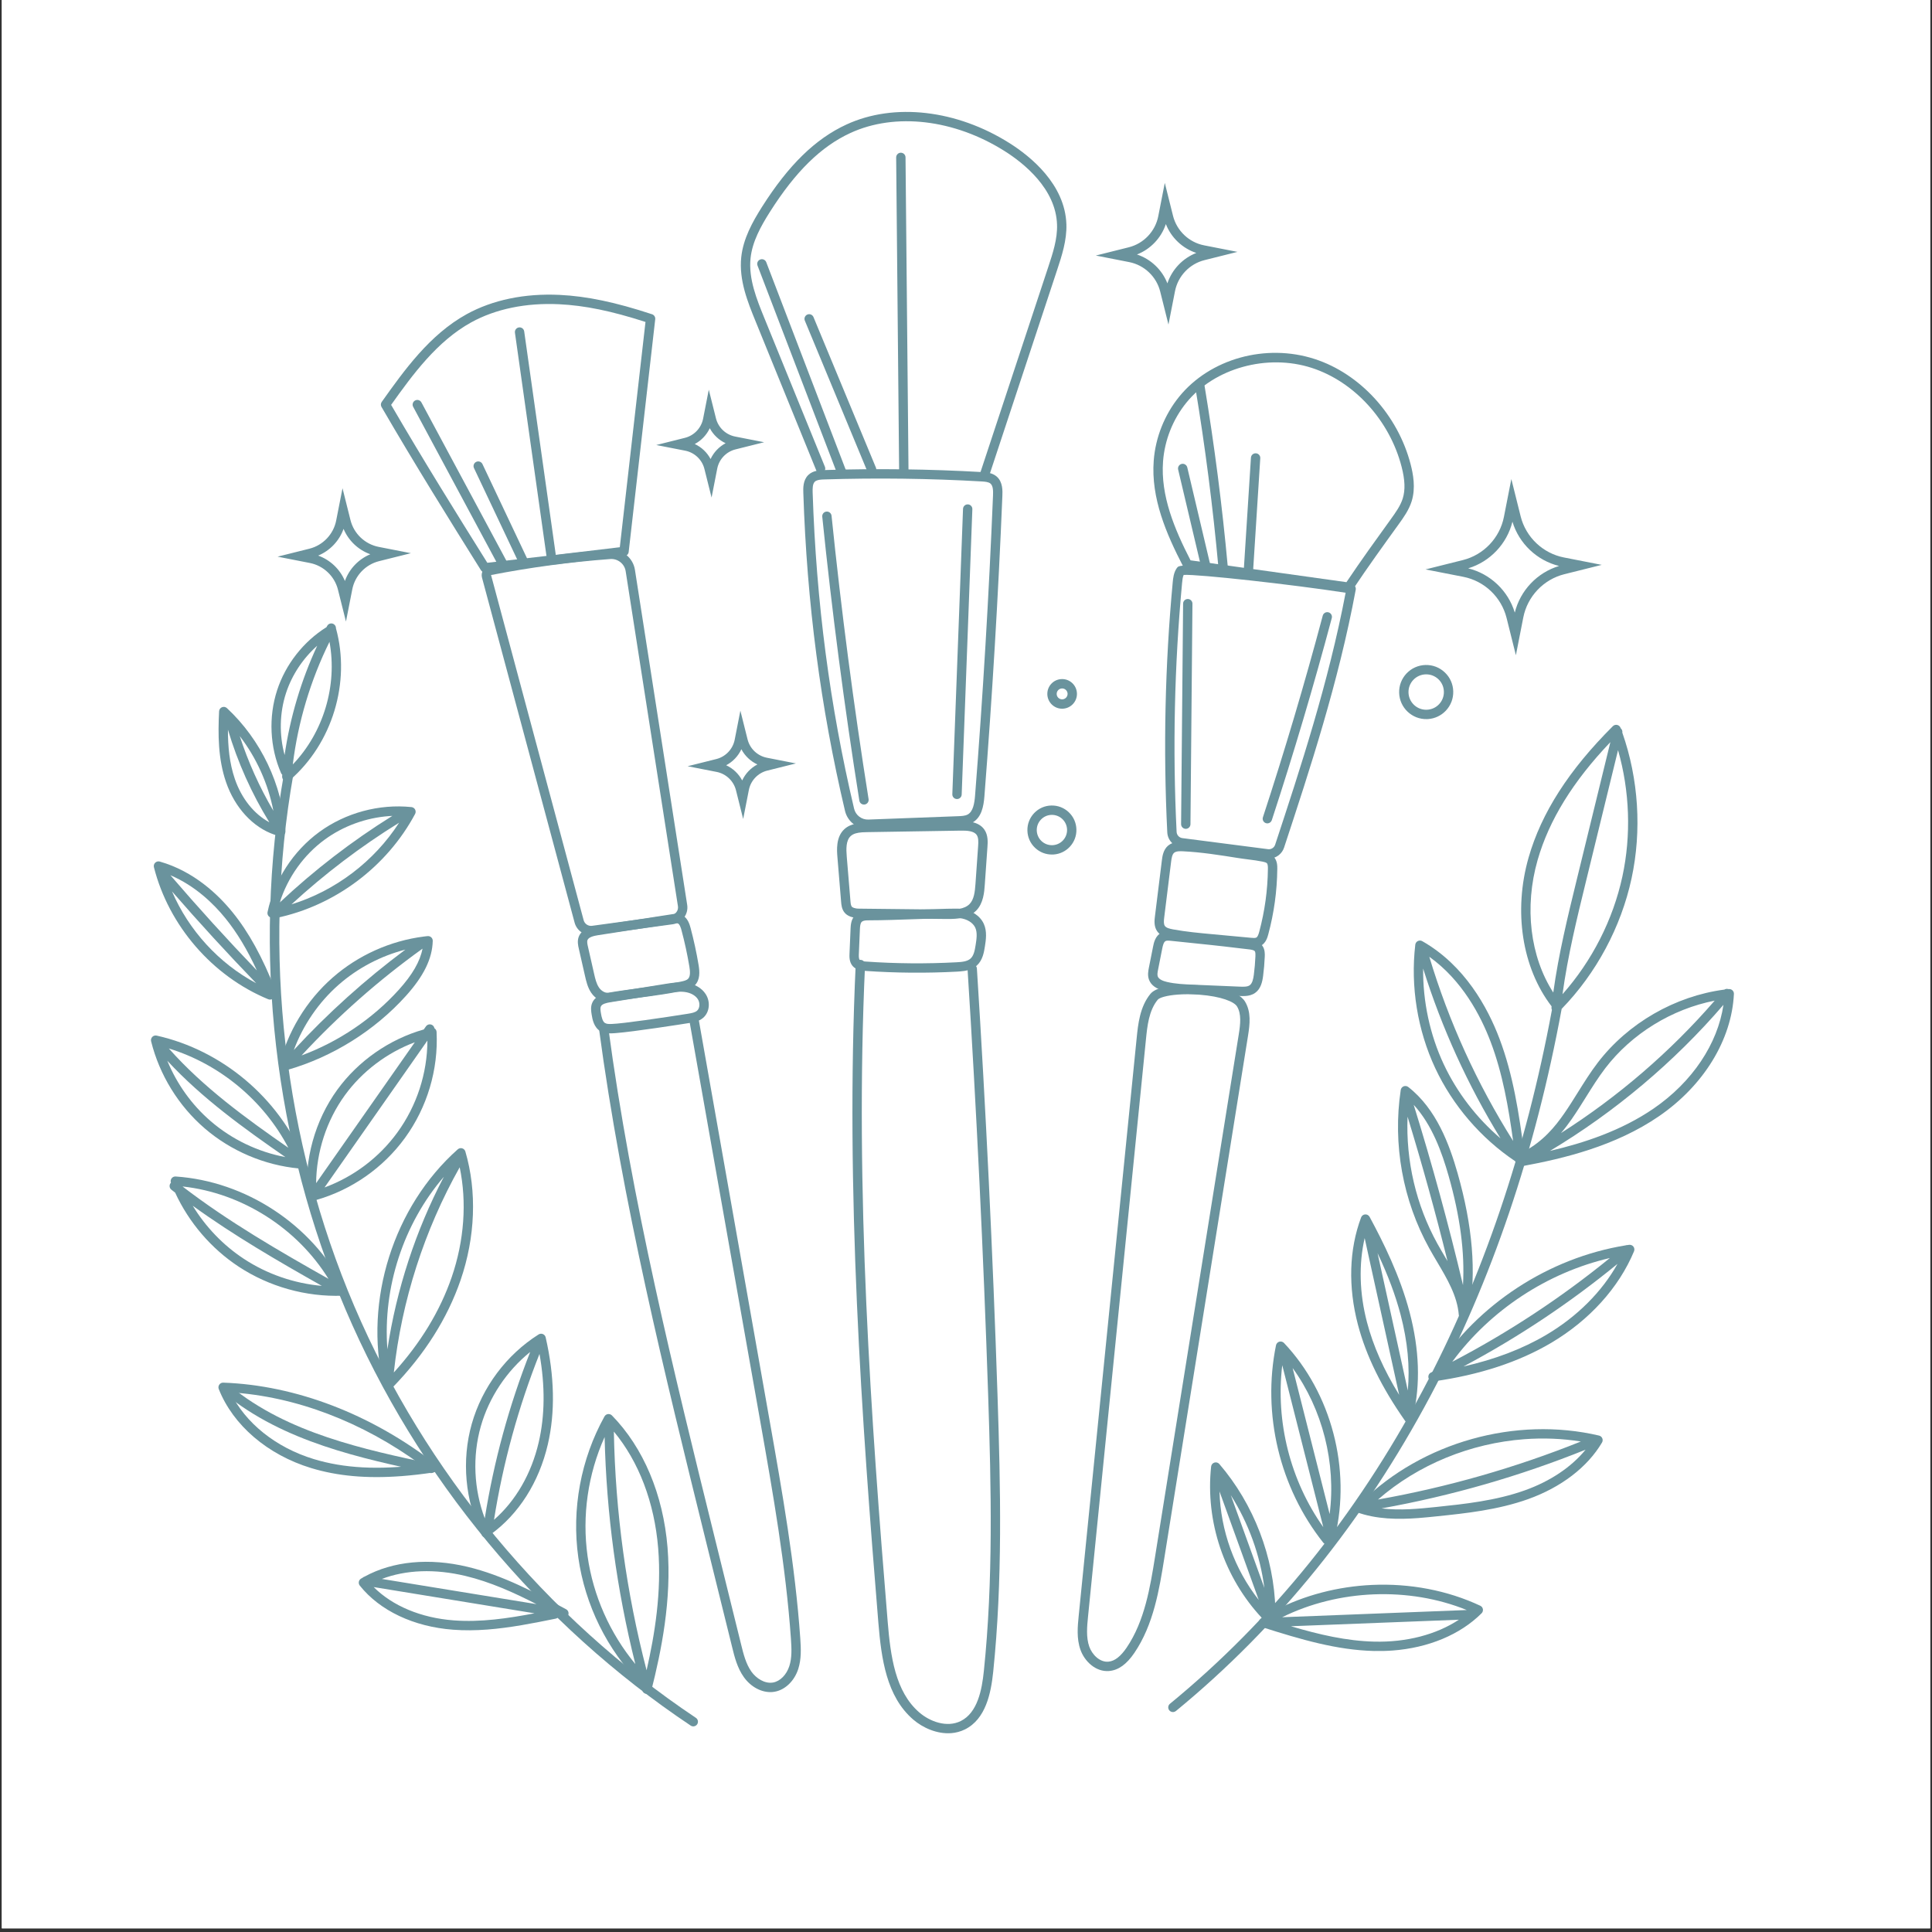 <svg xmlns="http://www.w3.org/2000/svg" xmlns:xlink="http://www.w3.org/1999/xlink" width="700" zoomAndPan="magnify" viewBox="0 0 525 525" height="700" preserveAspectRatio="xMidYMid meet" version="1.0"><rect x="0" y="0" width="525" height="525" fill="#333333" stroke="none"/><defs><clipPath id="0ed95f441f"><path d="M 0.5 0 L 524.5 0 L 524.5 524 L 0.5 524 Z M 0.5 0 " clip-rule="nonzero"/></clipPath><clipPath id="7607d7a1d8"><path d="M 201 30.324 L 290 30.324 L 290 130.848 L 201 130.848 Z M 201 30.324 " clip-rule="nonzero"/></clipPath></defs><g clip-path="url(#0ed95f441f)"><path fill="#ffffff" d="M 0.5 0 L 524.5 0 L 524.5 524 L 0.5 524 Z M 0.5 0 " fill-opacity="1" fill-rule="nonzero"/><path fill="#ffffff" d="M 0.5 0 L 524.5 0 L 524.5 524 L 0.5 524 Z M 0.5 0 " fill-opacity="1" fill-rule="nonzero"/></g><path fill="#6a939d" d="M 131.867 155.551 C 131.398 155.586 130.949 155.355 130.695 154.957 C 121.988 141.02 112.992 126.621 103.672 110.586 C 103.422 110.156 103.445 109.617 103.734 109.207 C 109.844 100.633 116.766 90.91 126.816 85.375 C 133.867 81.488 142.598 79.68 152.059 80.133 C 159.477 80.492 167.223 82.113 177.184 85.395 C 177.758 85.582 178.117 86.148 178.051 86.75 L 170.836 149.992 C 170.773 150.578 170.312 151.039 169.73 151.113 C 157.379 152.586 144.613 154.113 131.914 155.551 C 131.902 155.551 131.883 155.551 131.867 155.555 Z M 106.281 110.02 C 115.285 125.477 123.992 139.434 132.426 152.93 C 144.512 151.555 156.656 150.113 168.426 148.703 L 175.406 87.488 C 166.145 84.496 158.871 83.008 151.934 82.672 C 142.941 82.242 134.68 83.945 128.043 87.602 C 118.754 92.719 112.117 101.832 106.281 110.02 Z M 169.574 149.852 L 169.578 149.852 C 169.578 149.852 169.574 149.852 169.574 149.852 Z M 169.574 149.852 " fill-opacity="1" fill-rule="nonzero"/><path fill="#6a939d" d="M 160.953 254.125 C 158.762 254.293 156.723 252.867 156.145 250.719 L 130.977 156.953 C 130.793 156.27 130.906 155.527 131.285 154.922 C 131.656 154.316 132.273 153.895 132.969 153.762 C 143.719 151.668 154.621 150.203 165.359 149.398 L 165.676 149.375 C 169.004 149.129 172.02 151.527 172.535 154.836 L 186.734 245.875 C 186.93 247.109 186.621 248.344 185.875 249.344 C 185.125 250.344 184.031 250.992 182.793 251.16 L 161.227 254.102 C 161.133 254.113 161.039 254.125 160.949 254.129 Z M 165.555 151.934 C 154.906 152.73 144.113 154.184 133.457 156.254 C 133.457 156.254 133.445 156.254 133.441 156.27 L 158.602 250.062 C 158.871 251.07 159.863 251.727 160.891 251.578 L 182.453 248.645 C 183.012 248.566 183.496 248.273 183.836 247.828 C 184.172 247.375 184.309 246.82 184.223 246.262 L 170.02 155.223 C 169.711 153.219 167.883 151.766 165.867 151.91 Z M 133.219 155.008 L 133.223 155.008 C 133.223 155.008 133.219 155.008 133.219 155.008 Z M 133.219 155.008 " fill-opacity="1" fill-rule="nonzero"/><path fill="#6a939d" d="M 167.23 280.742 C 166.852 280.773 166.523 280.793 166.246 280.797 C 165.461 280.816 164.277 280.844 163.23 280.266 C 161.352 279.223 160.977 276.93 160.777 275.699 C 160.633 274.801 160.426 273.57 160.98 272.398 C 161.918 270.402 164.328 270.012 165.492 269.828 L 180.762 267.375 C 182.48 267.098 184.434 266.785 186.375 267.035 C 188.703 267.336 190.66 268.453 191.738 270.102 C 193.125 272.211 192.832 275.059 191.078 276.578 C 189.922 277.578 188.395 277.82 187.281 277.996 C 185.66 278.254 172.242 280.367 167.23 280.742 Z M 183.895 269.527 C 182.988 269.594 182.066 269.746 181.164 269.887 L 165.895 272.34 C 164.785 272.52 163.605 272.793 163.281 273.484 C 163.082 273.902 163.168 274.547 163.289 275.289 C 163.484 276.484 163.762 277.648 164.465 278.035 C 164.875 278.266 165.512 278.27 166.184 278.254 C 169.203 278.172 180.613 276.477 186.879 275.484 C 187.973 275.309 188.848 275.141 189.418 274.652 C 190.184 273.984 190.277 272.504 189.617 271.496 C 188.941 270.465 187.641 269.762 186.055 269.555 C 185.348 269.465 184.629 269.469 183.902 269.523 Z M 183.895 269.527 " fill-opacity="1" fill-rule="nonzero"/><path fill="#6a939d" d="M 165.375 272.305 C 163.645 272.438 161.836 271.484 160.684 269.812 C 159.684 268.355 159.301 266.66 158.961 265.164 L 157.293 257.824 C 157.09 256.945 156.816 255.738 157.27 254.547 C 158.145 252.25 160.93 251.809 162.113 251.617 C 168.938 250.543 175.828 249.477 182.594 248.434 C 183.25 248.34 184.137 248.195 185.039 248.527 C 186.863 249.191 187.418 251.27 187.656 252.152 C 188.535 255.461 189.27 258.852 189.836 262.23 C 190.145 264.129 190.273 266.266 188.789 267.766 C 187.797 268.77 186.402 269.055 185.48 269.25 C 181.633 270.047 177.691 270.57 173.883 271.078 C 171.215 271.43 168.449 271.797 165.766 272.258 C 165.633 272.277 165.508 272.293 165.375 272.301 Z M 183.594 250.871 C 183.395 250.883 183.18 250.918 182.98 250.953 C 176.219 251.988 169.332 253.059 162.512 254.129 C 161.434 254.301 159.961 254.625 159.645 255.453 C 159.465 255.926 159.637 256.668 159.773 257.262 L 161.438 264.598 C 161.738 265.934 162.055 267.316 162.781 268.371 C 163.312 269.152 164.34 269.914 165.336 269.75 C 168.07 269.285 170.855 268.914 173.551 268.555 C 177.309 268.055 181.207 267.535 184.965 266.758 C 185.824 266.582 186.57 266.398 186.98 265.98 C 187.656 265.293 187.535 263.91 187.328 262.645 C 186.777 259.352 186.062 256.039 185.199 252.812 C 185.008 252.09 184.688 251.109 184.168 250.918 C 184.016 250.863 183.812 250.855 183.594 250.875 Z M 183.594 250.871 " fill-opacity="1" fill-rule="nonzero"/><path fill="#6a939d" d="M 209.848 459.793 C 207.039 460 204.074 458.465 202.125 455.73 C 200.34 453.227 199.586 450.195 198.934 447.52 L 191.82 418.754 C 180.625 373.438 169.051 326.574 162.754 279.457 C 162.664 278.762 163.152 278.117 163.848 278.027 C 164.543 277.938 165.184 278.426 165.277 279.121 C 171.551 326.098 183.113 372.895 194.289 418.145 L 201.402 446.914 C 202.035 449.484 202.691 452.141 204.195 454.258 C 205.457 456.02 207.766 457.613 210.086 457.203 C 212.008 456.852 213.738 455.098 214.496 452.73 C 215.219 450.48 215.113 448.031 214.926 445.297 C 213.539 425.543 210.031 405.699 206.641 386.508 L 187.316 277.254 C 187.195 276.562 187.656 275.902 188.348 275.781 C 189.043 275.66 189.699 276.121 189.824 276.812 L 209.141 386.062 C 212.547 405.32 216.066 425.23 217.461 445.113 C 217.668 448.012 217.777 450.832 216.922 453.508 C 215.883 456.758 213.375 459.195 210.535 459.703 C 210.309 459.746 210.078 459.777 209.852 459.797 Z M 209.848 459.793 " fill-opacity="1" fill-rule="nonzero"/><path fill="#6a939d" d="M 261.383 224.285 C 261.051 224.316 260.723 224.324 260.418 224.336 L 236.059 225.25 C 233.023 225.367 230.312 223.297 229.617 220.332 C 222.973 192.16 219.27 163.891 218.293 133.898 C 218.25 132.711 218.18 130.5 219.641 129.078 C 220.922 127.828 222.797 127.773 223.922 127.738 C 238.195 127.281 252.668 127.465 266.93 128.285 C 268.004 128.352 269.637 128.445 270.848 129.5 C 272.539 130.98 272.438 133.43 272.383 134.75 C 271.27 161.863 269.625 189.32 267.504 216.371 C 267.289 219.141 266.723 222.168 264.195 223.559 C 263.281 224.059 262.289 224.223 261.379 224.293 Z M 223.285 130.312 C 222.52 130.371 221.816 130.508 221.414 130.902 C 220.809 131.488 220.797 132.715 220.828 133.816 C 221.809 163.633 225.484 191.742 232.09 219.746 C 232.508 221.527 234.141 222.777 235.969 222.707 L 260.32 221.793 C 261.223 221.762 262.246 221.723 262.969 221.328 C 264.438 220.52 264.801 218.266 264.965 216.168 C 267.09 189.156 268.727 161.723 269.84 134.645 C 269.891 133.41 269.883 132.043 269.164 131.418 C 268.66 130.969 267.746 130.887 266.777 130.828 C 252.594 130.012 238.199 129.828 224 130.281 C 223.762 130.285 223.516 130.297 223.277 130.312 Z M 223.285 130.312 " fill-opacity="1" fill-rule="nonzero"/><path fill="#6a939d" d="M 259.605 249.664 C 258.773 249.727 257.938 249.734 257.133 249.723 L 233.367 249.461 C 231.625 249.441 230.25 248.922 229.496 247.988 C 228.73 247.047 228.629 245.883 228.562 245.039 L 227.566 233 C 227.406 231.062 227.105 227.449 229.461 225.301 C 231.27 223.648 233.867 223.613 235.59 223.582 L 261.051 223.176 C 262.609 223.148 265.855 223.098 267.48 225.418 C 268.555 226.953 268.418 228.91 268.324 230.195 L 267.609 240.371 C 267.469 242.391 267.25 245.434 265.277 247.445 C 263.766 248.988 261.695 249.504 259.605 249.66 Z M 234.203 226.184 C 232.988 226.273 231.91 226.512 231.176 227.184 C 229.855 228.387 229.926 230.707 230.098 232.793 L 231.098 244.828 C 231.141 245.375 231.199 246.055 231.473 246.383 C 231.613 246.562 232.203 246.906 233.398 246.914 C 233.398 246.914 257.156 247.176 257.156 247.176 C 259.57 247.199 262.047 247.109 263.465 245.664 C 264.68 244.422 264.918 242.367 265.074 240.191 L 265.789 230.016 C 265.879 228.738 265.914 227.617 265.395 226.871 C 264.652 225.805 262.801 225.688 261.09 225.715 L 235.633 226.125 C 235.148 226.129 234.664 226.145 234.203 226.176 Z M 234.203 226.184 " fill-opacity="1" fill-rule="nonzero"/><path fill="#6a939d" d="M 260.758 263.98 C 260.523 264 260.297 264.016 260.062 264.031 C 251.785 264.473 243.398 264.406 235.129 263.832 C 234.281 263.773 232.703 263.66 231.703 262.516 C 230.742 261.41 230.809 259.93 230.848 259.043 L 231.129 252.449 C 231.168 251.461 231.238 249.805 232.387 248.688 C 233.566 247.535 235.273 247.535 236.289 247.535 C 239.48 247.539 244.828 247.355 249.547 247.191 C 255.926 246.969 259.898 246.836 261.059 246.961 C 263.922 247.266 266.32 248.82 267.332 251.027 C 268.281 253.094 267.906 255.449 267.641 257.164 C 267.391 258.734 267.051 260.887 265.477 262.336 C 264.16 263.551 262.453 263.859 260.758 263.988 Z M 235.418 250.105 C 234.895 250.145 234.426 250.246 234.164 250.512 C 233.77 250.891 233.703 251.734 233.668 252.562 L 233.387 259.152 C 233.363 259.66 233.328 260.508 233.621 260.848 C 233.926 261.195 234.824 261.262 235.309 261.293 C 243.473 261.863 251.758 261.926 259.926 261.488 C 261.441 261.41 262.875 261.27 263.75 260.465 C 264.605 259.68 264.879 258.328 265.121 256.77 C 265.355 255.297 265.648 253.461 265.02 252.086 C 264.395 250.715 262.734 249.699 260.793 249.496 C 259.75 249.387 254.605 249.566 249.633 249.738 C 244.668 249.914 239.531 250.094 236.285 250.086 C 235.992 250.086 235.695 250.086 235.418 250.105 Z M 235.418 250.105 " fill-opacity="1" fill-rule="nonzero"/><path fill="#6a939d" d="M 258.449 470.965 C 254.645 471.246 250.77 469.535 248.117 467.238 C 240.902 460.98 239.5 450.812 238.684 440.926 C 234.215 386.613 229.676 323.516 232.527 262.039 C 232.562 261.336 233.16 260.793 233.859 260.828 C 234.559 260.863 235.102 261.453 235.07 262.16 C 232.227 323.484 236.75 386.488 241.223 440.723 C 241.996 450.078 243.285 459.691 249.785 465.316 C 252.691 467.836 257.309 469.539 261.074 467.676 C 265.633 465.414 266.828 459.215 267.355 454.059 C 269.91 429.398 269.359 404.527 268.52 379.09 C 267.242 340.664 265.359 301.719 262.922 263.34 C 262.875 262.641 263.41 262.039 264.109 261.988 C 264.812 261.945 265.418 262.477 265.461 263.18 C 267.902 301.586 269.789 340.551 271.059 379.008 C 271.906 404.531 272.457 429.5 269.891 454.32 C 269.285 460.121 267.871 467.141 262.207 469.953 C 260.996 470.551 259.723 470.871 258.449 470.969 Z M 258.449 470.965 " fill-opacity="1" fill-rule="nonzero"/><path fill="#6a939d" d="M 234.871 218.629 C 234.215 218.68 233.621 218.219 233.52 217.562 C 229.457 192.059 226.062 166.102 223.441 140.41 C 223.367 139.711 223.871 139.09 224.57 139.016 C 225.262 138.945 225.895 139.453 225.965 140.156 C 228.59 165.793 231.977 191.703 236.031 217.164 C 236.137 217.852 235.668 218.508 234.973 218.617 C 234.938 218.625 234.902 218.625 234.863 218.629 Z M 234.871 218.629 " fill-opacity="1" fill-rule="nonzero"/><path fill="#6a939d" d="M 260.148 217.129 C 260.105 217.133 260.059 217.133 260.004 217.133 C 259.305 217.105 258.754 216.516 258.785 215.812 L 261.691 138.285 C 261.715 137.578 262.305 137.035 263.008 137.059 C 263.707 137.082 264.258 137.676 264.227 138.375 L 261.328 215.91 C 261.301 216.566 260.785 217.086 260.148 217.129 Z M 260.148 217.129 " fill-opacity="1" fill-rule="nonzero"/><g clip-path="url(#7607d7a1d8)"><path fill="#6a939d" d="M 267.461 130.824 C 267.293 130.84 267.129 130.82 266.965 130.766 C 266.297 130.547 265.934 129.824 266.152 129.156 L 284.859 72.531 C 286.094 68.805 287.363 64.949 287.238 61.051 C 286.934 51.297 278.199 44.344 273.02 41.07 C 259.34 32.418 243.273 30.523 231.098 36.133 C 223.109 39.809 216.156 46.633 209.207 57.598 C 206.762 61.457 204.434 65.648 203.957 70.148 C 203.359 75.754 205.652 81.391 207.68 86.363 L 224.16 126.84 C 224.426 127.488 224.109 128.234 223.461 128.5 C 222.809 128.762 222.07 128.453 221.801 127.801 L 205.324 87.324 C 203.184 82.074 200.766 76.121 201.426 69.887 C 201.961 64.863 204.449 60.355 207.051 56.242 C 214.277 44.84 221.578 37.715 230.035 33.824 C 242.984 27.859 259.977 29.816 274.375 38.926 C 279.984 42.473 289.434 50.051 289.781 60.98 C 289.918 65.324 288.512 69.582 287.273 73.332 L 268.566 129.957 C 268.402 130.465 267.949 130.789 267.453 130.828 Z M 267.461 130.824 " fill-opacity="1" fill-rule="nonzero"/></g><path fill="#6a939d" d="M 228.816 129.609 C 228.27 129.648 227.742 129.332 227.531 128.793 L 205.848 72.16 C 205.594 71.504 205.926 70.77 206.582 70.52 C 207.238 70.266 207.973 70.598 208.219 71.246 L 229.906 127.883 C 230.16 128.539 229.832 129.273 229.176 129.527 C 229.059 129.57 228.938 129.598 228.816 129.609 Z M 228.816 129.609 " fill-opacity="1" fill-rule="nonzero"/><path fill="#6a939d" d="M 236.941 128.828 C 236.41 128.863 235.887 128.57 235.672 128.043 L 218.707 87.133 C 218.438 86.488 218.746 85.746 219.395 85.473 C 220.043 85.203 220.785 85.512 221.055 86.164 L 238.02 127.07 C 238.293 127.719 237.98 128.461 237.332 128.734 C 237.203 128.789 237.07 128.816 236.941 128.828 Z M 236.941 128.828 " fill-opacity="1" fill-rule="nonzero"/><path fill="#6a939d" d="M 245.707 129.906 C 245.68 129.906 245.648 129.91 245.621 129.91 C 244.918 129.914 244.348 129.352 244.336 128.645 L 243.523 42.785 C 243.52 42.086 244.082 41.5 244.785 41.5 C 245.488 41.496 246.062 42.059 246.066 42.758 L 246.883 128.629 C 246.887 129.297 246.367 129.855 245.707 129.906 Z M 245.707 129.906 " fill-opacity="1" fill-rule="nonzero"/><path fill="#6a939d" d="M 149.828 151.988 C 149.164 152.035 148.566 151.566 148.473 150.895 L 139.93 90.41 C 139.828 89.715 140.312 89.074 141.008 88.973 C 141.707 88.871 142.348 89.359 142.445 90.055 L 150.996 150.539 C 151.094 151.234 150.605 151.883 149.91 151.977 C 149.883 151.984 149.852 151.984 149.828 151.988 Z M 149.828 151.988 " fill-opacity="1" fill-rule="nonzero"/><path fill="#6a939d" d="M 136.707 154.48 C 136.223 154.52 135.734 154.273 135.492 153.816 L 112.277 110.555 C 111.945 109.938 112.176 109.164 112.797 108.832 C 113.414 108.504 114.188 108.73 114.516 109.352 L 137.734 152.613 C 138.062 153.23 137.828 154.004 137.211 154.336 C 137.051 154.422 136.879 154.473 136.707 154.48 Z M 136.707 154.48 " fill-opacity="1" fill-rule="nonzero"/><path fill="#6a939d" d="M 142.637 154.535 C 142.125 154.574 141.621 154.301 141.387 153.809 L 128.801 127.199 C 128.5 126.566 128.777 125.809 129.406 125.508 C 130.043 125.207 130.801 125.477 131.105 126.113 L 143.691 152.723 C 143.992 153.359 143.719 154.117 143.082 154.418 C 142.938 154.484 142.785 154.523 142.637 154.535 Z M 142.637 154.535 " fill-opacity="1" fill-rule="nonzero"/><path fill="#6a939d" d="M 366.594 160.836 C 366.5 160.848 366.414 160.844 366.32 160.828 L 322.512 154.691 C 322.102 154.637 321.746 154.383 321.559 154.016 C 316.922 145.062 312.734 135.371 313.512 125.168 C 313.988 118.883 316.438 112.727 320.402 107.828 C 328.793 97.473 343.941 93.246 357.242 97.555 C 369.625 101.566 379.867 112.805 383.328 126.184 C 383.988 128.742 384.742 132.562 383.609 136.199 C 382.859 138.605 381.363 140.68 380.043 142.508 C 375.871 148.289 371.566 154.246 367.555 160.277 C 367.336 160.609 366.977 160.812 366.594 160.844 Z M 323.512 152.262 L 365.883 158.199 C 369.797 152.355 373.953 146.602 377.973 141.035 C 379.25 139.262 380.555 137.449 381.184 135.441 C 381.895 133.148 381.797 130.406 380.863 126.812 C 377.617 114.262 368.039 103.727 356.461 99.973 C 344.332 96.047 330 100.023 322.379 109.426 C 318.73 113.926 316.484 119.582 316.047 125.359 C 315.34 134.715 319.172 143.809 323.512 152.262 Z M 323.512 152.262 " fill-opacity="1" fill-rule="nonzero"/><path fill="#6a939d" d="M 345.125 233.301 C 344.836 233.32 344.539 233.316 344.242 233.277 L 320.977 230.273 C 318.891 230.004 317.297 228.281 317.195 226.184 C 316.078 203.598 316.578 180.73 318.676 158.215 C 318.785 157.109 318.926 155.605 319.785 154.371 C 320.324 153.598 320.68 153.09 338.914 155.078 C 348.961 156.176 360.395 157.656 367.352 158.762 C 367.691 158.816 367.992 159.004 368.191 159.281 C 368.391 159.562 368.469 159.91 368.406 160.25 C 363.719 185.457 355.859 209.293 348.93 230.332 C 348.371 232.02 346.844 233.172 345.129 233.301 Z M 321.652 156.215 C 321.383 156.809 321.297 157.562 321.215 158.453 C 319.125 180.844 318.625 203.594 319.73 226.062 C 319.773 226.926 320.438 227.641 321.301 227.75 L 344.57 230.754 C 345.43 230.871 346.242 230.352 346.508 229.535 C 353.301 208.941 360.98 185.637 365.66 161.07 C 350.824 158.785 325.566 156.008 321.652 156.223 Z M 321.871 155.828 Z M 321.871 155.828 " fill-opacity="1" fill-rule="nonzero"/><path fill="#6a939d" d="M 341.129 257.418 C 340.625 257.449 340.148 257.41 339.773 257.371 L 329.258 256.398 C 325.664 256.066 321.945 255.719 318.309 255.055 C 316.82 254.781 315.324 254.348 314.426 253.027 C 313.512 251.676 313.711 250.043 313.848 248.961 L 315.719 233.852 C 315.852 232.746 316.082 230.91 317.434 229.777 C 318.77 228.66 320.598 228.75 321.582 228.797 C 326.699 229.039 331.797 229.852 336.73 230.633 C 337.75 230.801 338.707 230.914 339.633 231.031 C 341.016 231.211 342.336 231.379 343.641 231.66 C 344.32 231.805 345.352 232.023 346.109 232.816 C 347.121 233.871 347.102 235.359 347.09 236.16 C 347.023 242.129 346.203 248.074 344.656 253.84 C 344.434 254.676 344.016 256.23 342.641 256.992 C 342.148 257.266 341.629 257.383 341.133 257.418 Z M 320.309 231.328 C 319.812 231.367 319.367 231.473 319.062 231.727 C 318.52 232.18 318.359 233.176 318.238 234.16 L 316.367 249.27 C 316.25 250.203 316.18 251.078 316.527 251.598 C 316.898 252.145 317.82 252.375 318.766 252.551 C 322.289 253.199 325.953 253.539 329.484 253.863 L 340 254.84 C 340.484 254.883 341.086 254.941 341.402 254.766 C 341.781 254.555 342.012 253.84 342.191 253.172 C 343.684 247.613 344.477 241.879 344.539 236.125 C 344.547 235.723 344.555 234.875 344.262 234.57 C 344.043 234.348 343.477 234.219 343.102 234.141 C 341.898 233.887 340.637 233.723 339.305 233.555 C 338.363 233.434 337.391 233.312 336.324 233.141 C 331.457 232.367 326.434 231.566 321.457 231.328 C 321.078 231.312 320.68 231.301 320.305 231.328 Z M 320.309 231.328 " fill-opacity="1" fill-rule="nonzero"/><path fill="#6a939d" d="M 338.469 270.648 C 337.879 270.691 337.324 270.672 336.863 270.648 L 324.148 270.113 C 321.641 270.012 319.047 269.902 316.5 269.297 C 314.211 268.758 312.773 267.719 312.223 266.211 C 311.789 265.027 312.027 263.812 312.203 262.926 L 313.332 257.25 C 313.535 256.234 313.91 254.344 315.52 253.484 C 316.559 252.93 317.719 253.051 318.48 253.133 L 329.391 254.273 C 331.984 254.543 334.34 254.824 336.613 255.094 C 337.648 255.219 338.668 255.34 339.691 255.457 C 340.516 255.551 342.051 255.73 342.969 256.91 C 343.77 257.941 343.715 259.27 343.684 259.98 C 343.613 261.711 343.461 263.465 343.238 265.184 C 343.023 266.859 342.59 268.727 341.066 269.809 C 340.258 270.383 339.332 270.586 338.469 270.648 Z M 317.195 255.613 C 317.008 255.629 316.844 255.66 316.719 255.73 C 316.238 255.988 316.004 256.852 315.828 257.746 L 314.707 263.422 C 314.547 264.219 314.438 264.859 314.613 265.344 C 314.91 266.152 316.121 266.602 317.086 266.828 C 319.395 267.375 321.871 267.48 324.262 267.578 L 336.969 268.113 C 338.051 268.156 338.996 268.16 339.594 267.734 C 340.32 267.219 340.574 265.988 340.719 264.855 C 340.934 263.207 341.074 261.531 341.145 259.875 C 341.164 259.484 341.191 258.766 340.965 258.469 C 340.699 258.137 339.852 258.035 339.398 257.98 C 338.379 257.863 337.352 257.742 336.316 257.621 C 334.047 257.348 331.699 257.066 329.129 256.797 L 318.219 255.66 C 317.895 255.629 317.516 255.59 317.195 255.613 Z M 317.195 255.613 " fill-opacity="1" fill-rule="nonzero"/><path fill="#6a939d" d="M 301.352 454.082 C 297.707 454.355 294.707 451.414 293.609 448.324 C 292.508 445.23 292.836 441.938 293.129 439.031 L 308.871 282.156 C 309.254 278.328 309.734 273.566 312.645 270.035 C 314.535 267.754 321.055 267.379 326.059 267.762 C 329.09 267.992 336.352 268.879 338.336 272.191 C 340 274.973 339.66 278.211 339.121 281.555 L 316.387 423.426 C 315.031 431.871 313.5 441.441 308.246 449.164 C 306.168 452.227 303.957 453.828 301.488 454.066 C 301.445 454.07 301.395 454.078 301.352 454.082 Z M 320.066 270.266 C 317.043 270.492 315.07 271.098 314.605 271.66 C 312.184 274.59 311.75 278.926 311.402 282.414 L 295.66 439.289 C 295.398 441.926 295.098 444.922 296.004 447.473 C 296.77 449.617 298.863 451.781 301.246 451.535 C 302.91 451.375 304.516 450.129 306.145 447.734 C 311.074 440.48 312.562 431.203 313.875 423.023 L 336.609 281.152 C 337.07 278.289 337.383 275.543 336.152 273.496 C 335.398 272.234 331.918 270.75 325.863 270.293 C 323.672 270.129 321.711 270.145 320.066 270.266 Z M 313.621 270.848 L 313.629 270.848 C 313.629 270.848 313.621 270.848 313.621 270.848 Z M 313.621 270.848 " fill-opacity="1" fill-rule="nonzero"/><path fill="#6a939d" d="M 322.32 225.227 C 322.289 225.227 322.25 225.23 322.215 225.23 C 321.512 225.219 320.945 224.648 320.949 223.945 L 321.496 164.031 C 321.5 163.332 322.078 162.766 322.777 162.773 C 323.477 162.781 324.043 163.355 324.035 164.055 L 323.496 223.973 C 323.488 224.633 322.973 225.176 322.32 225.227 Z M 322.32 225.227 " fill-opacity="1" fill-rule="nonzero"/><path fill="#6a939d" d="M 344.488 223.742 C 344.328 223.758 344.156 223.738 343.996 223.684 C 343.332 223.465 342.965 222.746 343.184 222.082 C 349.094 204.055 354.562 185.621 359.441 167.297 C 359.621 166.617 360.316 166.211 360.996 166.391 C 361.676 166.57 362.078 167.273 361.898 167.949 C 357.004 186.324 351.523 204.801 345.602 222.867 C 345.434 223.375 344.984 223.703 344.488 223.742 Z M 344.488 223.742 " fill-opacity="1" fill-rule="nonzero"/><path fill="#6a939d" d="M 332.457 155.391 C 331.77 155.441 331.16 154.93 331.098 154.238 C 329.605 137.855 327.484 121.324 324.789 105.09 C 324.672 104.395 325.145 103.738 325.836 103.629 C 326.531 103.516 327.188 103.984 327.297 104.672 C 330.004 120.969 332.133 137.562 333.637 154.008 C 333.699 154.711 333.184 155.328 332.484 155.395 L 332.465 155.395 Z M 332.457 155.391 " fill-opacity="1" fill-rule="nonzero"/><path fill="#6a939d" d="M 327.77 155.16 C 327.156 155.211 326.582 154.809 326.438 154.191 L 320.148 127.598 C 319.988 126.91 320.41 126.227 321.098 126.066 C 321.777 125.906 322.461 126.328 322.629 127.008 L 328.91 153.602 C 329.07 154.285 328.648 154.973 327.969 155.133 C 327.902 155.152 327.832 155.16 327.77 155.16 Z M 327.77 155.16 " fill-opacity="1" fill-rule="nonzero"/><path fill="#6a939d" d="M 339.281 157.25 C 339.223 157.258 339.164 157.258 339.102 157.25 C 338.402 157.207 337.867 156.605 337.918 155.898 L 339.93 124.371 C 339.973 123.664 340.578 123.137 341.281 123.18 C 341.984 123.223 342.516 123.832 342.465 124.531 L 340.453 156.066 C 340.414 156.707 339.902 157.207 339.281 157.25 Z M 339.281 157.25 " fill-opacity="1" fill-rule="nonzero"/><path fill="#6a939d" d="M 318.828 465.23 C 318.43 465.258 318.02 465.102 317.742 464.77 C 317.301 464.223 317.379 463.426 317.922 462.98 C 345.445 440.406 368.512 411.836 386.496 378.055 C 402.793 347.434 414.645 312.57 421.719 274.426 C 421.617 274.215 421.566 273.973 421.598 273.727 C 421.602 273.637 421.613 273.547 421.625 273.457 C 413.598 263 411.203 247.605 415.387 233 C 418.859 220.887 426.352 209.215 438.281 197.328 C 438.586 197.023 439.027 196.898 439.445 196.988 C 439.871 197.082 440.219 197.383 440.371 197.785 C 440.387 197.824 440.398 197.863 440.414 197.906 C 440.75 198.195 440.926 198.641 440.848 199.094 C 445.27 211.676 446.164 225.688 443.355 238.711 C 440.508 251.91 433.777 264.461 424.363 274.152 C 417.254 312.84 405.273 348.203 388.738 379.254 C 370.602 413.332 347.32 442.16 319.543 464.949 C 319.328 465.117 319.078 465.215 318.828 465.234 Z M 439.684 203.844 L 430.957 239.566 C 428.516 249.539 426.008 259.816 424.594 270.164 C 432.598 261.148 438.328 249.926 440.867 238.172 C 443.293 226.93 442.855 214.938 439.684 203.844 Z M 437.602 201.66 C 427.418 212.355 420.941 222.867 417.832 233.699 C 414.152 246.539 415.809 259.98 422.086 269.707 C 423.52 259.273 426.039 248.965 428.484 238.965 Z M 437.602 201.66 " fill-opacity="1" fill-rule="nonzero"/><path fill="#6a939d" d="M 413.684 316.875 C 413.453 316.895 413.219 316.848 413.02 316.746 C 412.668 316.695 412.34 316.5 412.137 316.191 C 411.984 315.961 411.832 315.734 411.684 315.512 C 402.422 309.301 394.746 300.371 390.02 290.281 C 385.184 279.957 383.254 268.031 384.59 256.707 C 384.637 256.285 384.895 255.914 385.281 255.719 C 385.66 255.527 386.109 255.535 386.484 255.75 C 398.023 262.316 404.258 273.777 407.461 282.234 C 411.207 292.129 412.773 302.645 414.137 312.91 C 419.348 310.117 422.57 306.164 425.043 302.598 C 426.344 300.727 427.578 298.75 428.773 296.832 C 430.461 294.137 432.199 291.336 434.188 288.746 C 442.402 278.02 455.188 270.668 468.582 268.91 C 468.902 268.707 469.301 268.66 469.656 268.777 C 469.695 268.773 469.734 268.773 469.766 268.77 C 470.141 268.734 470.504 268.855 470.773 269.109 C 471.047 269.363 471.191 269.727 471.172 270.094 C 470.574 282.547 462.973 294.961 450.84 303.301 C 438.984 311.453 424.832 314.828 413.828 316.859 C 413.781 316.871 413.734 316.875 413.691 316.879 Z M 468.328 273.051 C 454.961 288.602 438.816 302.184 421.184 312.746 C 430.336 310.621 440.566 307.273 449.395 301.203 C 459.867 294.004 466.77 283.66 468.328 273.051 Z M 388.398 259.992 C 393.707 277.656 401.355 294.457 411.176 310.047 C 409.918 300.953 408.34 291.75 405.078 283.141 C 402.336 275.895 397.285 266.348 388.398 259.992 Z M 386.723 263.195 C 386.633 272.121 388.555 281.164 392.32 289.199 C 395.91 296.852 401.258 303.812 407.738 309.332 C 398.859 294.871 391.812 279.402 386.723 263.195 Z M 465.949 271.914 C 454.305 274.207 443.406 280.883 436.207 290.289 C 434.297 292.789 432.586 295.531 430.93 298.18 C 429.719 300.125 428.465 302.125 427.133 304.047 C 426.281 305.27 425.316 306.582 424.176 307.902 C 439.711 298.023 453.945 285.773 465.949 271.914 Z M 465.949 271.914 " fill-opacity="1" fill-rule="nonzero"/><path fill="#6a939d" d="M 397.773 358.469 C 397.074 358.52 396.469 358 396.41 357.301 C 396.016 352.184 393.23 347.477 390.535 342.93 C 389.82 341.723 389.086 340.48 388.398 339.238 C 381.184 326.211 378.426 310.922 380.633 296.191 C 380.703 295.746 381 295.367 381.422 295.195 C 381.84 295.031 382.316 295.098 382.676 295.375 C 390.359 301.383 393.875 311.059 396.09 318.82 C 400.184 333.223 401.211 345.664 399.219 356.855 C 399.176 357.09 399.07 357.305 398.922 357.469 C 398.805 358.004 398.352 358.422 397.777 358.465 L 397.773 358.465 Z M 384.152 300.211 C 389.156 316.332 393.652 332.766 397.551 349.211 C 398.062 340.293 396.77 330.508 393.641 319.52 C 391.859 313.277 389.215 305.746 384.152 300.215 Z M 382.492 303.453 C 381.996 315.434 384.797 327.488 390.625 338.012 C 391.293 339.215 392.02 340.441 392.719 341.633 C 392.93 341.984 393.145 342.34 393.352 342.699 C 390.098 329.531 386.457 316.395 382.492 303.453 Z M 382.492 303.453 " fill-opacity="1" fill-rule="nonzero"/><path fill="#6a939d" d="M 389.504 375.383 C 388.914 375.426 388.367 375.059 388.191 374.488 C 388.012 373.891 388.289 373.242 388.852 372.973 C 389.223 372.793 389.586 372.605 389.953 372.426 C 389.988 372.336 390.031 372.238 390.086 372.156 C 401.578 354.383 420.82 341.832 441.703 338.418 C 441.859 338.359 442.023 338.336 442.188 338.34 C 442.348 338.316 442.508 338.293 442.668 338.273 C 443.121 338.203 443.578 338.387 443.859 338.746 C 444.141 339.109 444.203 339.594 444.031 340.02 C 439.918 349.902 431.926 358.742 421.52 364.906 C 412.734 370.109 401.992 373.629 389.586 375.371 C 389.562 375.379 389.531 375.383 389.504 375.383 Z M 439.539 343.445 C 426.543 354.09 412.504 363.441 397.668 371.328 C 406.215 369.414 413.777 366.527 420.223 362.711 C 428.574 357.762 435.297 351.035 439.539 343.445 Z M 437.469 341.852 C 420.48 345.809 404.977 356 394.629 370.055 C 409.82 362.133 424.191 352.676 437.469 341.852 Z M 437.469 341.852 " fill-opacity="1" fill-rule="nonzero"/><path fill="#6a939d" d="M 382.992 386.691 C 382.559 386.727 382.121 386.535 381.855 386.156 C 375.449 377.039 371.246 368.48 369.008 359.988 C 366.297 349.66 366.594 339.574 369.863 330.828 C 370.035 330.359 370.461 330.039 370.957 330 L 370.969 330 C 371.465 329.969 371.934 330.23 372.172 330.668 C 375.855 337.496 380.426 346.617 383.059 356.637 C 385.711 366.723 386.027 376.188 383.992 384.785 C 384.324 385.352 384.168 386.082 383.629 386.469 C 383.434 386.602 383.211 386.68 382.992 386.695 Z M 370.832 336.441 C 369.199 343.516 369.406 351.473 371.473 359.336 C 373.164 365.77 376.035 372.262 380.211 379.043 Z M 374.336 340.531 L 382.555 377.859 C 383.156 371.418 382.504 364.52 380.605 357.285 C 379.215 352.012 377.219 346.637 374.336 340.531 Z M 374.336 340.531 " fill-opacity="1" fill-rule="nonzero"/><path fill="#6a939d" d="M 385.41 412.516 C 379.996 412.918 374.023 412.898 368.551 410.875 C 368.008 410.676 367.672 410.129 367.73 409.555 C 367.789 408.977 368.227 408.516 368.801 408.43 C 369.164 408.371 369.523 408.312 369.891 408.254 C 369.902 408.238 369.918 408.227 369.934 408.211 C 386.516 391.891 411.871 384.781 434.523 390.102 C 434.918 390.195 435.25 390.473 435.402 390.84 C 435.562 391.215 435.535 391.645 435.332 391.988 C 431.371 398.691 424.242 404.148 415.254 407.371 C 407.023 410.312 398.262 411.234 390.523 412.035 C 388.906 412.203 387.191 412.383 385.41 412.516 Z M 375.414 409.891 C 380.508 410.52 385.777 409.969 390.262 409.504 C 397.852 408.711 406.453 407.816 414.395 404.969 C 421.301 402.496 427.012 398.652 430.863 393.938 C 412.992 401.133 394.379 406.488 375.414 409.891 Z M 414.211 391.09 C 399.676 392.176 385.422 397.922 374.461 407.48 C 393.309 404.133 411.812 398.84 429.582 391.715 C 424.512 390.898 419.348 390.707 414.215 391.09 Z M 414.211 391.09 " fill-opacity="1" fill-rule="nonzero"/><path fill="#6a939d" d="M 360.688 419.699 C 360.281 419.727 359.867 419.562 359.598 419.223 C 347.734 404.297 342.926 384.238 346.742 365.555 C 346.84 365.094 347.184 364.719 347.637 364.59 C 348.094 364.461 348.582 364.594 348.91 364.934 C 361.789 378.535 367.223 399.234 362.746 417.672 C 362.637 418.129 362.289 418.473 361.852 418.602 C 361.812 418.918 361.652 419.211 361.383 419.426 C 361.176 419.59 360.934 419.68 360.688 419.699 Z M 348.438 370.984 C 346.598 386.379 350.621 402.32 359.59 414.98 Z M 351.258 371.746 L 361.316 411.434 C 363.094 397.551 359.383 382.949 351.258 371.746 Z M 351.258 371.746 " fill-opacity="1" fill-rule="nonzero"/><path fill="#6a939d" d="M 378.395 448.512 C 376.742 448.637 375.051 448.676 373.34 448.637 C 363.266 448.383 353.605 445.547 342.922 442.145 C 342.336 441.961 341.965 441.379 342.047 440.766 C 342.117 440.254 342.477 439.852 342.953 439.715 C 332.668 428.762 327.508 413.477 329.109 398.52 C 329.164 398.016 329.516 397.59 329.996 397.441 C 330.48 397.289 331.008 397.441 331.336 397.824 C 340.73 408.77 346.211 423.109 346.582 437.535 C 354.516 433.473 363.527 431.117 372.816 430.688 C 383.145 430.215 393.324 432.168 402.246 436.34 C 402.621 436.512 402.887 436.859 402.961 437.273 C 403.031 437.68 402.898 438.098 402.605 438.391 C 396.777 444.211 388.137 447.789 378.391 448.516 Z M 350.789 441.914 C 358.562 444.211 365.902 445.902 373.402 446.094 C 382.195 446.316 390.297 444.184 396.434 440.141 L 350.793 441.914 Z M 348.41 439.465 L 398.582 437.508 C 382.82 431.125 363.75 431.879 348.41 439.465 Z M 331.387 405.285 C 331.68 415.938 335.457 426.387 342.047 434.766 Z M 334.461 406.305 L 343.574 431.492 C 342.422 422.582 339.277 413.891 334.461 406.305 Z M 334.461 406.305 " fill-opacity="1" fill-rule="nonzero"/><path fill="#6a939d" d="M 188.488 469.121 C 188.215 469.141 187.93 469.074 187.688 468.91 C 167.148 455.191 148.625 438.461 132.633 419.188 C 116.645 399.918 103.621 378.629 93.926 355.91 C 84.23 333.195 77.871 309.062 75.016 284.184 C 72.164 259.305 72.898 234.355 77.199 210.039 C 77.32 209.344 77.98 208.883 78.676 209.004 C 79.367 209.129 79.828 209.785 79.707 210.48 C 71.188 258.637 77.066 309.938 96.266 354.914 C 115.465 399.895 148.434 439.633 189.094 466.801 C 189.68 467.188 189.84 467.977 189.449 468.559 C 189.223 468.898 188.863 469.094 188.488 469.121 Z M 188.488 469.121 " fill-opacity="1" fill-rule="nonzero"/><path fill="#6a939d" d="M 175.863 460.293 C 175.84 460.293 175.809 460.297 175.785 460.297 C 175.211 460.301 174.695 459.922 174.547 459.363 C 174.375 458.758 174.207 458.148 174.043 457.535 C 164.957 448.254 158.969 436.109 157.152 423.246 C 155.297 410.113 157.824 396.496 164.262 384.902 C 164.461 384.551 164.805 384.316 165.203 384.262 C 165.598 384.211 166 384.344 166.285 384.629 C 174.84 393.367 180.207 406.105 181.395 420.504 C 182.562 434.812 179.664 448.773 177.004 459.336 C 176.867 459.871 176.41 460.254 175.867 460.293 Z M 166.809 389.016 C 167.211 410.902 170.195 432.695 175.703 453.883 C 177.902 444.27 179.828 432.578 178.852 420.715 C 177.836 408.281 173.59 397.172 166.809 389.016 Z M 164.297 390.5 C 159.758 400.59 158.121 411.918 159.668 422.891 C 161.191 433.633 165.746 443.855 172.645 452.191 C 167.586 432.008 164.785 411.312 164.297 390.5 Z M 164.297 390.5 " fill-opacity="1" fill-rule="nonzero"/><path fill="#6a939d" d="M 132.348 442.816 C 129.285 443.047 126.199 443.094 123.102 442.855 C 112.426 442.055 103.195 437.68 97.766 430.863 C 97.539 430.574 97.445 430.199 97.508 429.84 C 97.574 429.48 97.789 429.164 98.105 428.977 C 98.262 428.887 98.41 428.797 98.574 428.703 C 98.719 428.566 98.895 428.469 99.086 428.418 C 106.758 424.219 116.641 423.273 127.066 425.77 C 136.652 428.066 145.387 432.758 153.828 437.297 C 154.379 437.586 154.629 438.234 154.43 438.82 C 154.23 439.41 153.633 439.766 153.02 439.672 L 151.691 439.453 C 151.516 439.652 151.273 439.797 150.988 439.855 C 144.895 441.09 138.66 442.344 132.348 442.82 Z M 101.543 431.27 C 106.664 436.391 114.43 439.652 123.293 440.32 C 130.641 440.871 138.02 439.777 145.25 438.398 Z M 103.766 429.059 L 145.781 435.91 C 139.605 432.742 133.223 429.859 126.477 428.246 C 118.188 426.266 110.305 426.566 103.766 429.059 Z M 103.766 429.059 " fill-opacity="1" fill-rule="nonzero"/><path fill="#6a939d" d="M 132.16 417.848 C 131.652 417.883 131.156 417.617 130.918 417.137 C 126.375 407.863 125.383 396.852 128.199 386.918 C 131.008 376.992 137.629 368.133 146.359 362.621 C 146.707 362.402 147.141 362.363 147.52 362.52 C 147.902 362.676 148.188 363.008 148.277 363.414 C 150.699 373.984 150.898 383.773 148.863 392.512 C 146.461 402.82 140.922 411.52 133.258 417.012 C 133.148 417.309 132.93 417.57 132.621 417.719 C 132.469 417.793 132.312 417.832 132.16 417.848 Z M 146.602 367.906 C 140.84 382.426 136.688 397.566 134.242 412.988 C 140.129 407.852 144.395 400.492 146.387 391.934 C 148.082 384.664 148.152 376.598 146.602 367.906 Z M 144.074 367.379 C 137.684 372.539 132.883 379.719 130.648 387.613 C 128.34 395.758 128.758 404.672 131.73 412.598 C 134.184 397.133 138.332 381.949 144.074 367.379 Z M 144.074 367.379 " fill-opacity="1" fill-rule="nonzero"/><path fill="#6a939d" d="M 109.02 401.125 C 99.617 401.828 91.688 401.105 84.523 398.922 C 72.707 395.32 63.336 387.297 59.445 377.457 C 59.285 377.059 59.344 376.602 59.594 376.254 C 59.84 375.902 60.242 375.699 60.676 375.719 C 80.402 376.426 100.895 384.289 118.387 397.863 C 118.785 398.176 118.965 398.695 118.832 399.191 C 118.707 399.68 118.293 400.051 117.793 400.125 C 114.727 400.586 111.809 400.914 109.02 401.129 Z M 62.613 378.355 C 66.621 386.641 74.934 393.344 85.262 396.488 C 93.469 398.984 102.785 399.488 114.383 398.027 C 98.469 386.359 80.27 379.445 62.613 378.355 Z M 62.613 378.355 " fill-opacity="1" fill-rule="nonzero"/><path fill="#6a939d" d="M 117.184 400.297 C 117.07 400.309 116.945 400.297 116.824 400.273 C 98.199 396.312 77.086 391.824 61.098 378.727 C 60.555 378.285 60.477 377.48 60.918 376.938 C 61.367 376.395 62.168 376.316 62.711 376.762 C 78.223 389.465 99.016 393.887 117.355 397.785 C 118.047 397.938 118.484 398.605 118.336 399.297 C 118.215 399.859 117.734 400.258 117.184 400.297 Z M 117.184 400.297 " fill-opacity="1" fill-rule="nonzero"/><path fill="#6a939d" d="M 105.652 377.793 C 105.59 377.797 105.527 377.797 105.469 377.793 C 105.27 377.801 105.059 377.762 104.867 377.676 C 104.379 377.453 104.082 376.945 104.129 376.418 C 104.137 376.309 104.148 376.215 104.156 376.109 C 98.867 353.379 106.945 327.828 124.391 312.316 C 124.719 312.031 125.172 311.922 125.59 312.043 C 126.012 312.168 126.336 312.492 126.457 312.91 C 129.637 323.77 129.168 336.188 125.156 347.871 C 121.578 358.262 115.391 368.039 106.762 376.941 C 106.625 377.332 106.301 377.648 105.867 377.754 C 105.801 377.77 105.727 377.781 105.656 377.789 Z M 124.914 317.199 C 115.293 334.289 109.148 353.453 107.016 372.957 C 114.305 364.93 119.586 356.23 122.746 347.051 C 126.156 337.121 126.898 326.668 124.914 317.199 Z M 120.617 319.777 C 109.637 332.52 103.98 349.883 105.273 366.66 C 107.742 350.344 112.961 334.379 120.617 319.777 Z M 120.617 319.777 " fill-opacity="1" fill-rule="nonzero"/><path fill="#6a939d" d="M 93.102 352.098 C 93.086 352.098 93.07 352.098 93.051 352.098 C 83.148 352.453 73.137 349.648 64.859 344.203 C 57.387 339.277 51.336 332.207 47.59 324.078 C 47.25 323.816 46.914 323.555 46.574 323.289 C 46.02 322.852 45.922 322.055 46.355 321.5 C 46.387 321.469 46.418 321.43 46.453 321.395 C 46.309 321 46.375 320.555 46.621 320.215 C 46.879 319.863 47.301 319.668 47.734 319.699 C 66.754 320.992 84.586 332.703 93.371 349.617 C 93.879 349.766 94.258 350.234 94.277 350.793 C 94.301 351.477 93.781 352.051 93.102 352.105 Z M 52.375 327.648 C 55.875 333.395 60.648 338.379 66.266 342.074 C 72.566 346.227 79.934 348.762 87.457 349.418 C 75.605 342.723 63.566 335.75 52.375 327.648 Z M 49.648 322.449 C 62.055 331.965 75.781 339.91 89.262 347.512 C 80.742 333.734 65.754 324.184 49.633 322.414 C 49.641 322.43 49.645 322.441 49.648 322.449 Z M 49.648 322.449 " fill-opacity="1" fill-rule="nonzero"/><path fill="#6a939d" d="M 84.879 326.695 C 84.184 326.746 83.574 326.23 83.516 325.539 C 82.613 315.227 85.578 304.508 91.652 296.129 C 97.344 288.285 105.824 282.395 115.152 279.746 L 115.75 278.902 C 116.156 278.324 116.945 278.184 117.52 278.586 C 117.812 278.789 117.992 279.09 118.047 279.41 C 118.074 279.43 118.105 279.449 118.133 279.473 C 118.434 279.699 118.617 280.047 118.637 280.426 C 119.141 290.68 116.086 300.902 110.051 309.211 C 104.121 317.367 95.551 323.348 85.859 326.105 C 85.648 326.43 85.305 326.656 84.891 326.691 L 84.879 326.691 Z M 116.145 282.766 L 88.188 322.68 C 96.086 319.773 103.023 314.551 107.992 307.719 C 113.254 300.48 116.113 291.691 116.145 282.766 Z M 112.723 283.223 C 105.184 286.047 98.426 291.125 93.711 297.625 C 88.734 304.488 85.98 313.016 85.902 321.508 Z M 112.723 283.223 " fill-opacity="1" fill-rule="nonzero"/><path fill="#6a939d" d="M 81.414 317.516 C 81.344 317.516 81.273 317.516 81.199 317.516 C 71.832 316.629 62.75 312.758 55.625 306.625 C 48.504 300.488 43.328 292.086 41.062 282.961 C 40.953 282.531 41.078 282.078 41.383 281.762 C 41.695 281.449 42.141 281.312 42.574 281.414 C 60.336 285.383 75.703 298.305 82.668 315.125 C 82.828 315.504 82.789 315.93 82.59 316.262 C 82.59 316.297 82.59 316.336 82.582 316.371 C 82.527 316.992 82.02 317.473 81.418 317.516 Z M 45.461 288.242 C 48.051 294.543 52.121 300.25 57.289 304.691 C 63.023 309.633 70.105 313.023 77.551 314.426 C 66.289 306.625 54.918 298.445 45.461 288.242 Z M 45.879 284.914 C 55.246 295.477 66.832 303.891 78.352 311.891 C 71.645 299.074 59.715 289.145 45.879 284.914 Z M 45.879 284.914 " fill-opacity="1" fill-rule="nonzero"/><path fill="#6a939d" d="M 77.18 291.289 C 77.047 291.297 76.918 291.289 76.785 291.254 C 76.102 291.094 75.684 290.402 75.844 289.719 C 78.07 280.465 83.238 271.914 90.402 265.641 C 97.309 259.582 106.074 255.648 115.188 254.492 C 115.312 254.457 115.445 254.441 115.57 254.445 C 115.781 254.418 115.984 254.398 116.195 254.375 C 116.547 254.34 116.918 254.457 117.184 254.711 C 117.457 254.953 117.602 255.309 117.594 255.672 C 117.477 260.492 115.148 265.254 110.27 270.66 C 101.754 280.086 90.352 287.211 78.141 290.73 C 77.922 291.051 77.57 291.254 77.18 291.285 Z M 114.812 257.789 C 102.922 266.324 91.891 276.062 81.945 286.805 C 91.984 283.09 101.234 276.863 108.379 268.953 C 112.055 264.879 114.145 261.281 114.812 257.789 Z M 110.164 258.043 C 103.504 259.754 97.242 263.027 92.074 267.555 C 86.617 272.336 82.379 278.523 79.844 285.332 C 89.078 275.328 99.242 266.18 110.164 258.039 Z M 110.164 258.043 " fill-opacity="1" fill-rule="nonzero"/><path fill="#6a939d" d="M 73.469 271.625 C 73.273 271.641 73.078 271.613 72.887 271.535 C 57.742 265.285 45.84 251.535 41.828 235.652 C 41.719 235.211 41.848 234.746 42.176 234.43 C 42.5 234.113 42.973 233.996 43.41 234.117 C 52.688 236.766 59.305 243.098 63.227 247.941 C 67.602 253.34 71.285 260.035 74.824 269.02 C 74.988 269.453 74.91 269.926 74.645 270.27 C 74.656 270.461 74.625 270.652 74.551 270.844 C 74.359 271.305 73.93 271.594 73.469 271.625 Z M 46.738 242.223 C 51.266 252.781 59.484 261.781 69.617 267.184 C 61.793 259.086 54.125 250.73 46.738 242.223 Z M 46.305 237.836 C 53.867 246.641 61.746 255.312 69.797 263.699 C 67.164 258 64.391 253.41 61.254 249.539 C 58.094 245.641 53.09 240.723 46.305 237.836 Z M 46.305 237.836 " fill-opacity="1" fill-rule="nonzero"/><path fill="#6a939d" d="M 74.836 249.488 C 74.609 249.504 74.387 249.461 74.188 249.363 C 74.027 249.391 73.855 249.398 73.691 249.359 C 73 249.219 72.562 248.543 72.703 247.855 C 74.516 239.215 79.645 231.281 86.777 226.074 C 93.906 220.871 103.027 218.41 111.809 219.316 C 112.227 219.359 112.602 219.605 112.801 219.984 C 112.996 220.359 112.996 220.809 112.801 221.18 C 105.105 235.566 90.973 246.137 75.004 249.465 C 74.949 249.48 74.895 249.484 74.836 249.488 Z M 108.449 223.566 C 98.031 230.012 88.223 237.457 79.207 245.754 C 91.156 242.055 101.672 234.086 108.449 223.566 Z M 105.703 221.766 C 99.457 222.23 93.328 224.441 88.273 228.125 C 82.52 232.324 78.168 238.449 76.02 245.246 C 85.406 236.422 95.68 228.52 106.617 221.707 C 106.309 221.723 106.004 221.742 105.703 221.766 Z M 105.703 221.766 " fill-opacity="1" fill-rule="nonzero"/><path fill="#6a939d" d="M 76.387 227.211 C 76.008 227.242 75.629 227.098 75.367 226.812 C 75.109 226.898 74.828 226.902 74.551 226.809 C 68.711 224.809 63.797 219.465 61.414 212.512 C 59.246 206.195 59.227 199.539 59.535 193.297 C 59.559 192.801 59.863 192.363 60.324 192.18 C 60.781 191.988 61.309 192.086 61.668 192.426 C 70.922 201.051 76.715 213.242 77.562 225.855 C 77.602 226.434 77.246 226.965 76.703 227.148 C 76.598 227.184 76.496 227.203 76.387 227.211 Z M 61.938 198.285 C 61.934 202.781 62.332 207.355 63.82 211.684 C 65.637 216.992 69.055 221.234 73.191 223.445 C 68.355 215.578 64.582 207.137 61.938 198.281 Z M 65.148 200.023 C 67.457 207.109 70.516 213.906 74.289 220.332 C 72.867 212.977 69.711 205.965 65.148 200.023 Z M 65.148 200.023 " fill-opacity="1" fill-rule="nonzero"/><path fill="#6a939d" d="M 78.023 212.309 C 77.797 212.32 77.562 212.277 77.355 212.172 C 76.887 211.934 76.621 211.441 76.664 210.922 C 76.68 210.793 76.688 210.66 76.703 210.523 C 76.562 210.402 76.445 210.25 76.367 210.066 C 73.32 203.039 72.934 194.836 75.309 187.551 C 77.594 180.531 82.461 174.328 88.727 170.418 C 88.785 170.305 88.848 170.191 88.906 170.082 C 89.242 169.457 90.008 169.23 90.625 169.562 C 91.07 169.801 91.316 170.266 91.293 170.73 C 91.293 170.738 91.297 170.742 91.297 170.746 C 95.34 185.453 90.301 202.027 78.766 212 C 78.555 212.18 78.293 212.289 78.023 212.309 Z M 89.535 174.41 C 84.391 184.82 80.98 196.219 79.562 207.734 C 87.906 199.016 91.719 186.289 89.535 174.41 Z M 86.203 175.469 C 82.316 178.926 79.328 183.418 77.719 188.344 C 75.961 193.738 75.848 199.684 77.34 205.168 C 78.828 194.938 81.84 184.844 86.203 175.469 Z M 86.203 175.469 " fill-opacity="1" fill-rule="nonzero"/><path fill="#6a939d" d="M 288.93 192.578 C 288.863 192.582 288.797 192.586 288.73 192.586 C 286.508 192.645 284.656 190.879 284.602 188.664 C 284.57 187.586 284.965 186.566 285.703 185.781 C 286.445 185.004 287.441 184.559 288.523 184.535 C 289.598 184.504 290.617 184.898 291.395 185.637 C 292.176 186.379 292.617 187.375 292.648 188.457 C 292.707 190.609 291.047 192.418 288.926 192.57 Z M 288.512 187.082 C 288.145 187.109 287.809 187.27 287.551 187.539 C 287.277 187.824 287.133 188.203 287.141 188.598 C 287.16 189.418 287.848 190.062 288.664 190.039 C 289.473 190.02 290.125 189.336 290.105 188.52 C 290.098 188.125 289.93 187.758 289.645 187.484 C 289.359 187.211 288.98 187.066 288.586 187.074 C 288.562 187.074 288.535 187.074 288.512 187.082 Z M 285.867 188.629 L 285.875 188.629 C 285.875 188.629 285.867 188.629 285.867 188.629 Z M 285.867 188.629 " fill-opacity="1" fill-rule="nonzero"/><path fill="#6a939d" d="M 286.348 232.195 C 286.238 232.203 286.129 232.207 286.016 232.207 C 284.234 232.258 282.551 231.605 281.258 230.383 C 279.969 229.156 279.23 227.5 279.188 225.727 C 279.137 223.941 279.789 222.254 281.012 220.961 C 282.238 219.672 283.895 218.926 285.676 218.891 C 287.453 218.844 289.145 219.496 290.43 220.719 C 291.723 221.945 292.457 223.602 292.5 225.375 C 292.551 227.16 291.898 228.844 290.676 230.137 C 289.527 231.348 288 232.074 286.348 232.195 Z M 285.531 221.445 C 284.508 221.523 283.566 221.969 282.859 222.719 C 282.102 223.516 281.699 224.559 281.727 225.656 C 281.758 226.754 282.207 227.781 283.004 228.539 C 283.805 229.297 284.848 229.695 285.949 229.672 C 287.051 229.641 288.074 229.188 288.832 228.387 C 289.59 227.59 289.988 226.547 289.965 225.449 C 289.938 224.352 289.48 223.324 288.684 222.566 C 287.887 221.809 286.84 221.41 285.742 221.434 C 285.668 221.434 285.605 221.438 285.539 221.445 Z M 280.453 225.691 L 280.461 225.691 C 280.461 225.691 280.453 225.691 280.453 225.691 Z M 280.453 225.691 " fill-opacity="1" fill-rule="nonzero"/><path fill="#6a939d" d="M 388.113 195.395 C 387.992 195.398 387.867 195.41 387.742 195.41 C 383.691 195.516 380.309 192.305 380.203 188.25 C 380.148 186.289 380.867 184.422 382.219 182.992 C 383.574 181.57 385.398 180.758 387.363 180.703 C 389.328 180.656 391.195 181.371 392.617 182.727 C 394.043 184.078 394.855 185.906 394.902 187.867 C 394.957 189.832 394.238 191.695 392.887 193.125 C 391.617 194.457 389.938 195.254 388.113 195.395 Z M 382.742 188.184 C 382.812 190.836 385.027 192.938 387.676 192.867 C 388.957 192.828 390.16 192.305 391.043 191.371 C 391.922 190.438 392.395 189.219 392.359 187.938 C 392.328 186.648 391.797 185.453 390.863 184.566 C 389.93 183.684 388.711 183.219 387.43 183.25 C 386.141 183.281 384.945 183.816 384.059 184.746 C 383.176 185.68 382.711 186.902 382.742 188.184 Z M 382.742 188.184 " fill-opacity="1" fill-rule="nonzero"/><path fill="#6a939d" d="M 317.516 88.188 L 315.273 79.23 C 314.258 75.168 310.945 72.02 306.832 71.219 L 297.773 69.441 L 306.727 67.199 C 310.793 66.184 313.938 62.871 314.746 58.758 L 316.52 49.699 L 318.758 58.656 C 319.781 62.719 323.094 65.867 327.199 66.668 L 336.266 68.445 L 327.309 70.688 C 323.246 71.703 320.094 75.02 319.293 79.129 L 317.516 88.195 Z M 308.961 69.152 C 312.727 70.406 315.781 73.305 317.227 77 C 318.48 73.23 321.375 70.184 325.078 68.734 C 321.305 67.48 318.258 64.59 316.809 60.887 C 315.559 64.652 312.66 67.703 308.961 69.152 Z M 308.961 69.152 " fill-opacity="1" fill-rule="nonzero"/><path fill="#6a939d" d="M 201.949 222.551 L 199.996 214.754 C 199.363 212.227 197.305 210.266 194.746 209.762 L 186.855 208.215 L 194.656 206.262 C 197.184 205.629 199.141 203.566 199.645 201.008 L 201.191 193.121 L 203.145 200.922 C 203.777 203.449 205.836 205.406 208.395 205.906 L 216.285 207.457 L 208.484 209.406 C 205.957 210.039 204 212.102 203.496 214.66 Z M 197.328 207.949 C 199.188 208.809 200.727 210.266 201.684 212.078 C 202.539 210.219 204 208.684 205.812 207.73 C 203.953 206.871 202.418 205.41 201.457 203.598 C 200.602 205.457 199.141 206.996 197.328 207.949 Z M 197.328 207.949 " fill-opacity="1" fill-rule="nonzero"/><path fill="#6a939d" d="M 193.363 135.203 L 191.414 127.418 C 190.785 124.91 188.742 122.969 186.203 122.469 L 178.332 120.93 L 186.117 118.98 C 188.625 118.352 190.562 116.309 191.062 113.77 L 192.605 105.898 L 194.555 113.68 C 195.18 116.188 197.227 118.129 199.762 118.625 L 207.637 120.172 L 199.852 122.121 C 197.344 122.746 195.402 124.793 194.902 127.328 Z M 188.793 120.656 C 190.633 121.512 192.148 122.949 193.094 124.738 C 193.945 122.906 195.391 121.391 197.176 120.441 C 195.34 119.586 193.824 118.148 192.875 116.359 C 192.02 118.191 190.582 119.711 188.793 120.656 Z M 188.793 120.656 " fill-opacity="1" fill-rule="nonzero"/><path fill="#6a939d" d="M 411.926 178.051 L 409.391 167.898 C 407.969 162.246 403.363 157.867 397.645 156.746 L 387.371 154.734 L 397.527 152.191 C 403.18 150.777 407.559 146.172 408.676 140.449 L 410.691 130.176 L 413.227 140.336 C 414.648 145.984 419.254 150.363 424.973 151.484 L 435.25 153.496 L 425.09 156.035 C 419.438 157.449 415.062 162.062 413.941 167.777 Z M 398.965 154.438 C 404.984 155.926 409.832 160.527 411.629 166.465 C 413.117 160.438 417.719 155.594 423.656 153.797 C 417.637 152.309 412.785 147.707 410.988 141.77 C 409.5 147.789 404.898 152.641 398.965 154.438 Z M 398.965 154.438 " fill-opacity="1" fill-rule="nonzero"/><path fill="#6a939d" d="M 94.016 168.918 L 91.84 160.246 C 90.922 156.566 87.918 153.715 84.191 152.984 L 75.426 151.266 L 84.094 149.098 C 87.777 148.172 90.625 145.168 91.355 141.445 L 93.074 132.676 L 95.242 141.344 C 96.168 145.027 99.164 147.875 102.895 148.609 L 111.66 150.324 L 102.996 152.492 C 99.312 153.418 96.457 156.422 95.73 160.145 L 94.008 168.914 Z M 86.465 150.977 C 89.734 152.152 92.387 154.672 93.727 157.875 C 94.898 154.602 97.414 151.953 100.625 150.613 C 97.352 149.438 94.699 146.918 93.359 143.715 C 92.188 146.988 89.668 149.637 86.465 150.977 Z M 86.465 150.977 " fill-opacity="1" fill-rule="nonzero"/></svg>